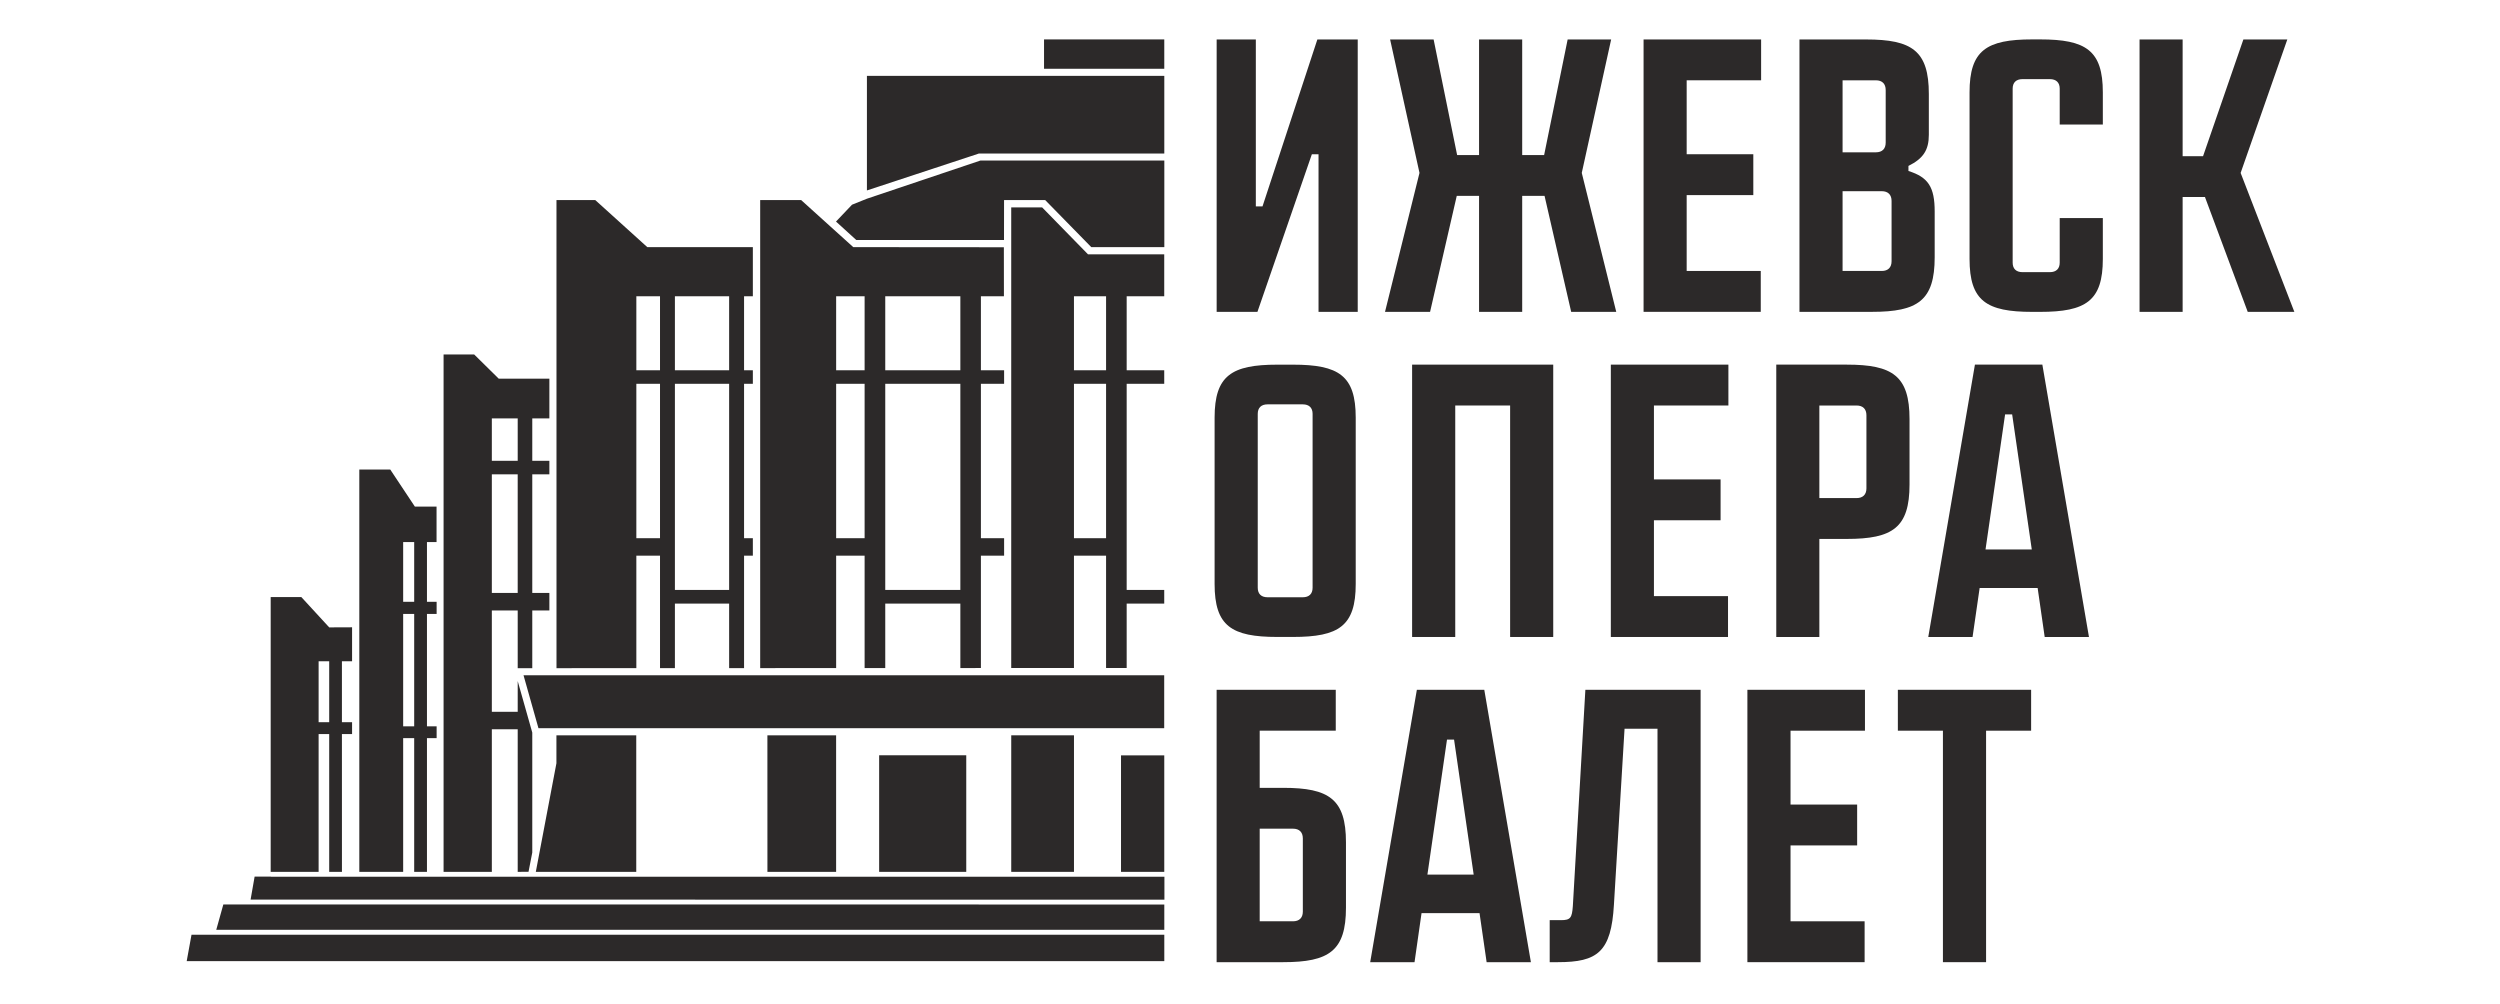 <svg width="264" height="106" viewBox="0 0 264 106" fill="none" xmlns="http://www.w3.org/2000/svg">
<path d="M133.321 21.796H132.616V4.167H128.479V32.931H132.785L138.533 16.287H139.237V32.931H143.376V4.167H139.113L133.321 21.796Z" fill="#2C2929"/>
<path d="M151.017 32.93L153.834 20.683H156.188V32.93H160.744V20.683H163.104L165.916 32.93H170.675L167.035 18.259L170.138 4.167H165.544L163.06 16.373H160.744V4.167H156.188V16.373H153.873L151.39 4.167H146.795L149.898 18.259L146.258 32.93H151.017Z" fill="#2C2929"/>
<path d="M185.936 28.613H178.112V20.603H185.15V16.287H178.112V8.479H185.974V4.167H173.561V32.93H185.936V28.613Z" fill="#2C2929"/>
<mask id="mask0_1364_65686" style="mask-type:luminance" maskUnits="userSpaceOnUse" x="0" y="0" width="264" height="106">
<path d="M0 0.2H264V105.8H0V0.2Z" fill="white"/>
</mask>
<g mask="url(#mask0_1364_65686)">
<path d="M194.576 20.19H198.713C199.376 20.19 199.75 20.561 199.75 21.219V27.587C199.75 28.245 199.376 28.614 198.713 28.614H194.576V20.19ZM194.576 8.48H198.092C198.761 8.48 199.129 8.853 199.129 9.508V15.058C199.129 15.715 198.761 16.084 198.092 16.084H194.576V8.48ZM204.302 27.173V22.33C204.302 19.783 203.639 18.712 201.532 18.058V17.521C203.102 16.742 203.685 15.837 203.685 14.233V9.921C203.685 5.36 201.904 4.168 197.061 4.168H190.023V32.931H197.684C202.522 32.931 204.302 31.735 204.302 27.173Z" fill="#2C2929"/>
<path d="M215.433 4.161H214.608C209.763 4.161 207.984 5.321 207.984 9.756V27.34C207.984 31.777 209.763 32.934 214.608 32.934H215.433C220.275 32.934 222.059 31.777 222.059 27.34V23.026H217.505V27.74C217.505 28.379 217.129 28.739 216.47 28.739H213.571C212.907 28.739 212.537 28.379 212.537 27.74V9.355C212.537 8.718 212.907 8.356 213.571 8.356H216.47C217.129 8.356 217.505 8.718 217.505 9.355V13.152H222.059V9.756C222.059 5.321 220.275 4.161 215.433 4.161Z" fill="#2C2929"/>
<path d="M236.611 18.261L241.54 4.169H236.9L232.642 16.495H230.486V4.169H225.936V32.932H230.486V20.806H232.844L237.36 32.932H242.283L236.611 18.261Z" fill="#2C2929"/>
<path d="M138.61 62.073C138.61 62.708 138.237 63.071 137.576 63.071H133.848C133.189 63.071 132.818 62.708 132.818 62.073V43.7C132.818 43.06 133.189 42.7 133.848 42.7H137.576C138.237 42.7 138.61 43.06 138.61 43.7V62.073ZM136.536 38.508H134.885C130.045 38.508 128.262 39.666 128.262 44.102V61.67C128.262 66.109 130.045 67.262 134.885 67.262H136.536C141.382 67.262 143.164 66.109 143.164 61.67V44.102C143.164 39.666 141.382 38.508 136.536 38.508Z" fill="#2C2929"/>
<path d="M164.021 67.265V38.505H149.119V67.265H153.674V42.821H159.469V67.265H164.021Z" fill="#2C2929"/>
<path d="M170.104 67.265H182.479V62.951H174.655V54.94H181.694V50.626H174.655V42.821H182.519V38.505H170.104V67.265Z" fill="#2C2929"/>
<path d="M192.124 42.821H196.053C196.717 42.821 197.095 43.191 197.095 43.848V51.573C197.095 52.229 196.717 52.598 196.053 52.598H192.124V42.821ZM192.124 56.911H195.022C199.865 56.911 201.646 55.722 201.646 51.159V44.258C201.646 39.699 199.865 38.505 195.022 38.505H187.574V67.265H192.124V56.911Z" fill="#2C2929"/>
<path d="M209.671 58.024L211.738 43.762H212.484L214.556 58.024H209.671ZM208.552 38.505L203.625 67.266H208.302L209.05 62.091H215.175L215.92 67.266H220.595L215.673 38.505H208.552Z" fill="#2C2929"/>
<path d="M137.579 96.265C137.579 96.919 137.207 97.289 136.54 97.289H133.024V87.509H136.54C137.207 87.509 137.579 87.883 137.579 88.536V96.265ZM135.51 83.196H133.024V77.161H141.056V72.842H128.475V101.605H135.51C140.351 101.605 142.134 100.41 142.134 95.853V88.95C142.134 84.39 140.351 83.196 135.51 83.196Z" fill="#2C2929"/>
<path d="M150.734 92.361L152.803 78.101H153.549L155.62 92.361H150.734ZM149.62 72.842L144.693 101.605H149.374L150.115 96.427H156.239L156.988 101.605H161.663L156.741 72.842H149.62Z" fill="#2C2929"/>
<path d="M166.092 95.687C166.004 96.923 165.842 97.169 164.848 97.169H163.648V101.605H164.517C168.695 101.605 170.146 100.536 170.432 95.523L171.553 76.951H175.032V101.605H179.585V72.842H167.415L166.092 95.687Z" fill="#2C2929"/>
<path d="M184.525 101.605H196.903V97.289H189.08V89.276H196.115V84.962H189.08V77.161H196.94V72.842H184.525V101.605Z" fill="#2C2929"/>
<path d="M200.414 77.161H205.173V101.605H209.73V77.161H214.487V72.842H200.414V77.161Z" fill="#2C2929"/>
<path d="M23.33 98.189H23.356C23.466 98.188 23.378 98.188 23.33 98.189Z" fill="#2C2929"/>
<path d="M56.862 76.901H122.94V71.311H55.285L56.862 76.901Z" fill="#2C2929"/>
<path d="M113.41 40.528H116.801V56.835H113.41V40.528ZM113.41 31.286H116.801V39.1H113.41V31.286ZM118.977 70.539V63.741H122.943V62.3H118.977V40.528H122.943V39.1H118.977V31.286H122.943V26.86H114.896L110.048 21.899H106.785V70.543L113.41 70.541V58.682H116.801V70.54L118.977 70.539Z" fill="#2C2929"/>
<path d="M93.483 40.527H101.413V62.3H93.483V40.527ZM93.483 31.286H101.413V39.1H93.483V31.286ZM91.303 39.1H88.297V31.286H91.303V39.1ZM91.303 56.834H88.297V40.527H91.303V56.834ZM103.584 70.544V58.682H106.034V56.834H103.584V40.527H106.034V39.1H103.584V31.286H106.014L106.008 26.11L90.105 26.097L87.738 23.961L84.605 21.13H80.275V70.552L88.297 70.549V58.682H91.303V70.548L93.483 70.548V63.74H101.413V70.545L103.584 70.544Z" fill="#2C2929"/>
<path d="M76.996 39.099H71.27V31.285H76.996V39.099ZM76.996 62.3H71.27V40.527H76.996V62.3ZM69.697 39.099H67.198V31.285H69.697V39.099ZM69.697 56.834H67.198V40.526H69.697V56.834ZM79.501 31.285V26.096H68.354L62.862 21.13H58.764L58.766 70.559L67.198 70.556V58.682H69.697L69.698 70.555L71.27 70.555V63.74H76.996L76.997 70.553L78.573 70.552V58.682H79.501V56.834H78.573V40.527H79.501V39.099H78.573V31.285H79.501Z" fill="#2C2929"/>
<path d="M122.95 8.014H110.247V8.014H91.547V20.11L103.379 16.21H122.95V8.014Z" fill="#2C2929"/>
<path d="M122.948 4.162H110.25V7.262H122.948V4.162Z" fill="#2C2929"/>
<path d="M91.55 20.983L89.973 21.617L88.281 23.396L90.424 25.346H106.023L106.028 21.129H106.871H109.705H110.373L115.238 26.096H122.953V16.954H103.529L91.55 20.983Z" fill="#2C2929"/>
<path d="M113.412 79.757V77.649H106.787V92.068H113.412V79.767V79.757Z" fill="#2C2929"/>
<path d="M88.294 77.649H81.037L81.04 92.068H88.294V77.649Z" fill="#2C2929"/>
<path d="M58.758 77.649V77.662V80.591V80.601L56.582 92.068H67.189L67.188 77.649H58.758Z" fill="#2C2929"/>
<path d="M51.938 50.09H54.669V62.616H51.938V50.09ZM51.938 44.196V44.186H54.67V48.662H51.938V44.196ZM51.938 77.007H54.67V92.068L55.812 92.061L56.208 90.027V77.361L54.67 71.919V75.169H51.938V64.465H54.67V70.561L56.208 70.56V64.465H58.014V62.616H56.208V50.09H58.014V48.662H56.208V44.186H58.014V39.999V39.99L52.666 39.988L50.07 37.429H49.527H47.385H46.842V53.493V53.496V53.503V92.068H51.938V77.007Z" fill="#2C2929"/>
<path d="M42.574 57.244H43.738V63.548H42.574V57.254V57.244ZM43.738 76.7H42.574V64.829H43.738V76.7ZM42.574 77.95H43.738V92.068H45.087V77.95H46.108V76.7H45.087V64.829H46.108V63.548H45.087V57.244H46.1V53.503V53.496H43.809L41.209 49.58H40.688H38.238H37.943V66.228V66.239V92.068H42.574V77.95Z" fill="#2C2929"/>
<path d="M33.646 69.843V69.832H34.763V76.262H33.646V77.516H34.763V92.068H36.109L36.107 77.516H37.179V76.262H36.107V69.832H37.179V66.242L34.765 66.252L31.82 63.05H31.019H29.035H28.584V92.068H33.646V69.843Z" fill="#2C2929"/>
<path d="M118.379 92.068H122.947V79.767H118.379V92.068Z" fill="#2C2929"/>
<path d="M23.584 95.512L22.836 98.189H122.951V95.516L24.95 95.512H23.584Z" fill="#2C2929"/>
<path d="M28.6 92.569L26.888 92.568L26.463 94.996L122.962 95.007V92.582H28.6V92.569Z" fill="#2C2929"/>
<path d="M19.715 101.498H122.95V98.71H20.223L19.715 101.498Z" fill="#2C2929"/>
<path d="M21.882 98.19H21.857C21.825 98.19 21.809 98.191 21.882 98.19Z" fill="#2C2929"/>
<path d="M92.838 92.068H102.037V79.757H92.838V92.068Z" fill="#2C2929"/>
</g>
</svg>
